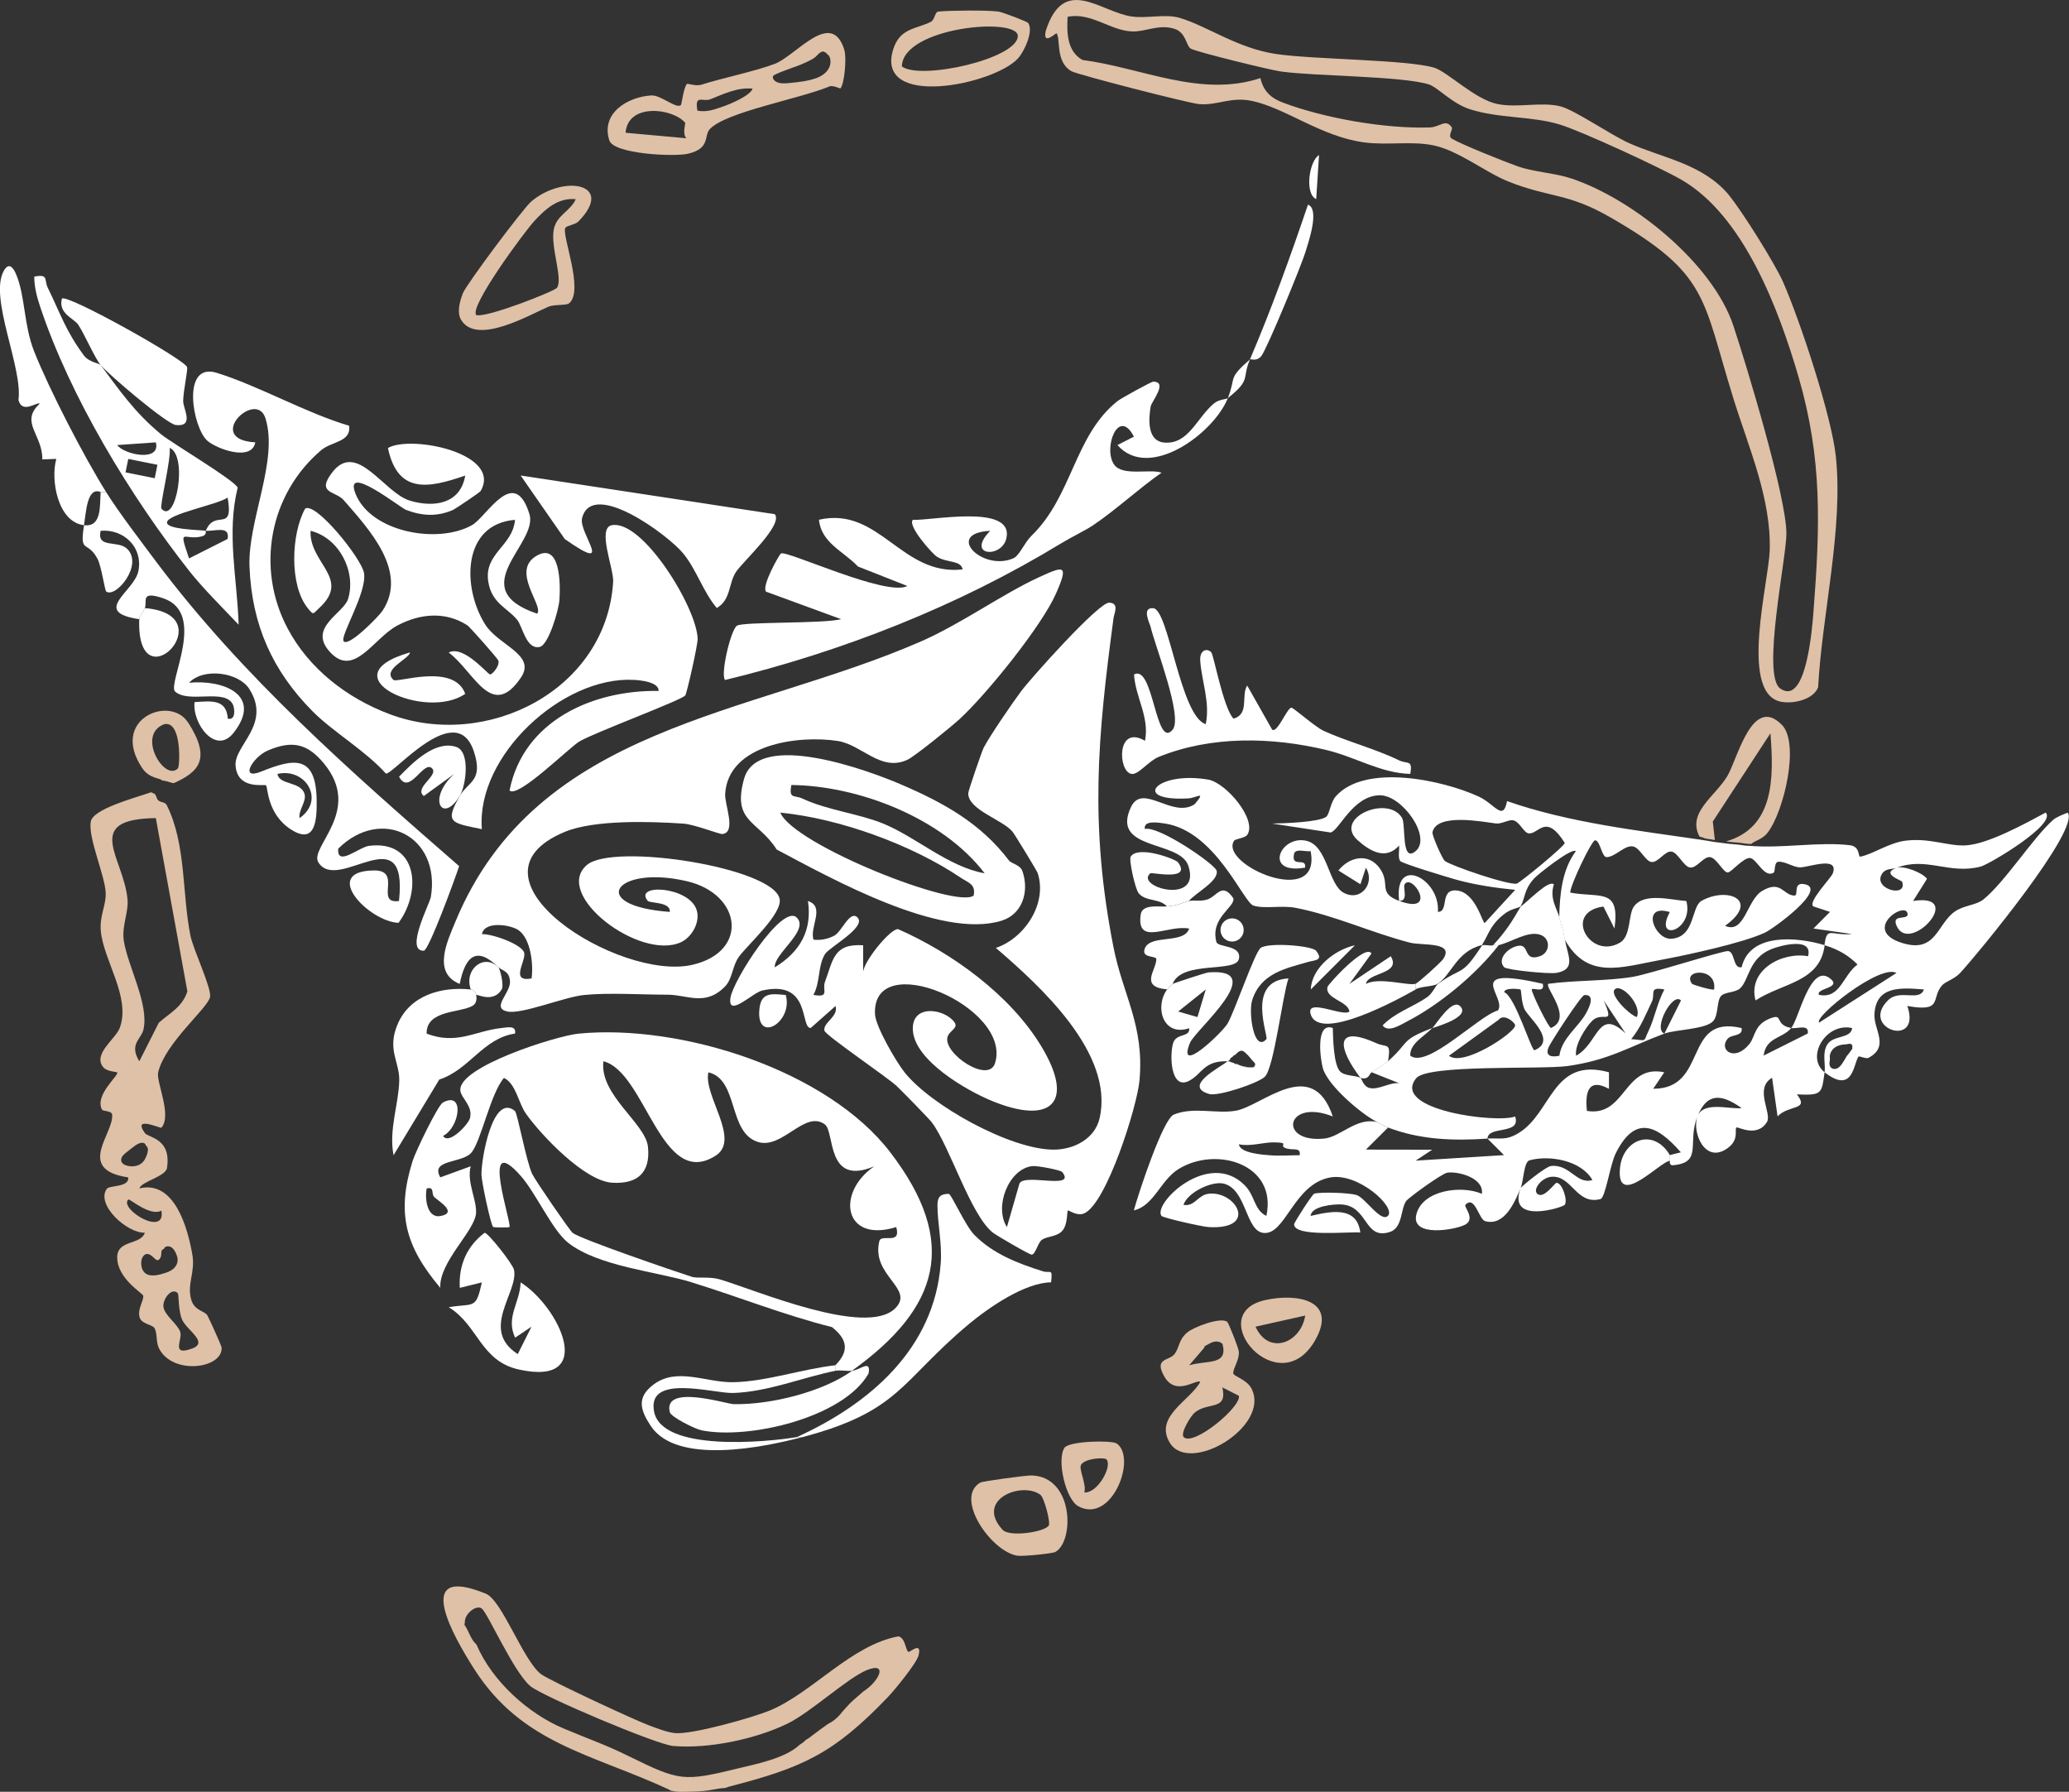 <?xml version="1.0" encoding="UTF-8"?>
<svg id="Layer_1" data-name="Layer 1" xmlns="http://www.w3.org/2000/svg" viewBox="0 0 374.42 324.21">
  <rect x="0" y="0" width="374.42" height="324.21" fill="#333333" stroke="none"/>
  <defs>
    <style>
      .cls-1 {
        fill: #fff;
      }

      .cls-2 {
        fill: #dfc1a7;
      }
    </style>
  </defs>
  <g>
    <path class="cls-1" d="M222.2,72.03c-2.53,6.38-14.26,15.04-19.98,8.5l2.98-1.52c-2.82-5.47-5.65,2.18-3.56,5.08,1.54,2.13,6.46.7,8.56,1.44-4.13,2.88-8.35,6.81-12.46,9.56-1.37.91-3.87,2.1-5.77,3.26-18.65,11.35-39.64,19.58-60.76,24.69-.88-.93,1.03-9.13,2.16-9.83,1.2-.74,15.78-.33,18.83-1.18l-13.57-4.97c-.86-1.01,2.38-6.7,2.69-6.91.98-.67,19.11,7.89,22.88,5.88l-8.95-3.53c-2.5-2.7-6.65-4.24-7.04-8.46,10.96-2.48,14.9,10.25,25.99,8.99-.3-1.73-2.87-1.12-4.69-2.33-.88-.59-5.36-5.63-4.3-6.65,3,.25,18.34-3.01,16.91,3.35-.82,3.68-7.45,3.25-2.92-1.35-8.39.41-1.39,7.44,4.2,4.96,1.09-.48,2-2.84,3.25-4.05,7.45-7.21,7.74-18.15,15.59-24.39.63-.5,6.1-3.52,6.47-3.51,2.72.03-.34,3.62-.48,4.51-.42,2.53-.57,6.26,2.48,6.51,4.4.36,5.86-4.5,8.99-7.09.92-.76,2.21-.72,2.5-.95Z"/>
    <path class="cls-1" d="M226.2,65.03c3.91-9.15,7.31-18.58,10.5-28,2.18.8.05,6.9-.45,8.55-.74,2.44-6.96,17.54-7.98,18.82-.87,1.09-1.92.5-2.07.63Z"/>
    <path class="cls-1" d="M222.2,72.03c1.56-3.94-.12-3.39,4-7-1.51,3.54.28,3.61-4,7Z"/>
    <path class="cls-1" d="M238.19,36.03c-2.12-.93-1.31-6.86.51-7.98l-.51,7.98Z"/>
    <path class="cls-1" d="M374.2,147.04c-.83.32-2.04.78-2.67,1.33-3.62,3.21-8.71,11.23-12.6,14.38-1.34,1.08-3.6,1.03-5.26,2.25-3.17,2.31-3.33,7.56-9.49,5.61-7.56-2.38,1.08-8,1.04-5.08-.26.96-2.92-.14-2,1.99,2.32,5.35,12.64-6,2.99-4.5l2.51-4c-.78-1.13-4.26-2.45-5.51-1.99-2.94,1.06.92,2.26,1.01,2.51,1.05,3.08-5.62,1.26-3.54-1.57.65-.88,1.81-.66,2.53-.94,5.37-2.1,9.59,1.28,15.26-.24,1.5-.4,13.78-7.66,11.73-9.76-3.65,1.96-10.53,5.77-14.56,5.94-3.22.14-6.49-1.41-10.85-.85-2.93.37-5.86,2.44-8.13,2.89-.46.09.04-1.83-1.88-2.07-5.52-.68-12.45.63-18.21.1-.01,0-.02,0-.03,0-.73.02-1.44-.18-2.17-.23-.71-.05-1.42-.11-2.13-.21-.69-.09-1.37-.18-2.06-.26-.64-.08-1.29-.26-1.92-.31-.05,0-.1-.02-.14-.04-11.83-1.74-24.14-3.11-35.4-7.04-.7,3.77-2.19.53-5.13-.82-6.6-3.03-20.54-6-25.84-.06-.99,1.11-1.14,3.27-1.76,3.73-1.34.99-7.73,1.17-9.78,1.22l10.55,1.61c1.53-.19,4.01-6.7,8.95-6.73,4.06-.02,9.44,7.61,6.48,10.1-2.68,2.26-1.73-4.76-2.47-6.01-2.56-4.26-12.48.03-8.04,4.03,2.39,2.15,5.18,3.59,7.51.98.08.84-.24,2.13.18,2.78.29.45,8.7,2.98,10.16,3.39,3.38.94,7.17,1.5,10.67,1.84l-5.5,5.99c-.42.19-1.61-5.61-5.14-5.88-3.09-.24-1.28,3.88-3.35,3.88.46-6.03-8.02-10.37-7.01-1.99,1.77.06.61-2.41,1-3.01,1.38-2.1,6.18,5.66-1,3.01-4-1.48-1.42-3.04-3.55-5.95-2.03-2.78-5.47-2.03-7.44.45l3.98,2.49.99-2.99c1.72,2.71-.83,6.21-4,4.54-2.8-1.47-2.92-8.47-6.71-9.4-4.78-1.17-7.95,6.18-.29,4.84.28-2-2.57.17-2-2.48.23-1.06,2.01-.36,3-.5,2.05,10.57-16.67,2.39-13.85-1.88.24-.36,1.96-.47,2.38-1.07,1.85-2.7-3.82-9.44-7.08-10-9.44-1.6-14.09,4.01-3.55,3.4,1.43-.08,3.3-1.52,1.11,1.06-4.02,2.66-9.4-3.93-11.51.49-3.79,7.96,8.82,5.97,10.37,10.64,2.42,7.27-9.81,3.82-6.87,1.36.26-.21,7.58,1.49,4.99-1.99-.41-.56-7.19-3.13-8.55-1.02-.36.55.79,5.81,1.44,6.62,1.27,1.56,3.82.9,5.11,2.39,2.49-.27,2.19-.53,4-1,1.09-1.39,5.46-3.6,5-5.47-.28-1.15-10.49-8.18-12.99-7.54-.3-1.64,2.54-1.15,3.51-1.01,9.26,1.31,14.29,14.28,16.14,14.87,1.99.64,5.09-.08,7.6.4,7.1,1.37,13.73,4.5,20.7,6.3,2.26.58,8.14-.22,6.05,2.95-.45.68-4.64,4.42-5.01,4.5v1c.96-.55,3.19-.49,4-1,2.49-1.58,3.4-5.89,8-7,1.32-2.05,1.38-3.48,3.98-5.57,1.29-1.04,2.51-1.07,3.02-1.43.86-1.48.55-2.96,2.45-5.05.76-.83,6.83-5.63,7.55-4.94-2.51,3.38-2.91,7.85-3,11.99.36,1.43.68,2.1,1,4,4.1,7.3,10.17,5.01,17.21,3.71,4.82-.9,14.9-3.05,19.03-4.97,1.48-.69,11.32-7.82,7.26-8.74-2.4-.54-1.02,2.1-1.99,2.04-2.03-.12-2.38-2.86-5.78-.85-2.8,1.66-3.17,7.9-6.72,6.32,6.45-4.65.42-7.16-4.27-4.51-1.88,1.06-1.12,6.51-5.41,6.85-3.11.25-5.64-6.44-.32-4.83-3,5.61,4.41,3.43,3-2-2.66-.15-7.62-1.63-9.5,1-1.03,1.43-.51,5.33-2.48,6.51-5.43,3.25-10.43-5.5-3.03-6.51l2,3.99c1.02-7.45-2.56-5.5-8.01-6.51,0-1.36,3.9-9.5,4.51-9.47.92.05,1.19,3.05,2.06,3.05,1.57,0,3.3-2.24,4.8-1.93,1.24.25,2.19,2.59,3.27,2.8,1.26.25,2.48-2.1,3.74-1.86,1.11.21,2.14,2.65,3.26,2.86,1.26.24,2.49-2.1,3.74-1.86,1.12.22,2.33,2.77,3.12,2.77.64,0,2.8-2.7,4.03-2.62,1.22.08,2.61,3.81,4.35,2.6.18-.12.03-1.82.73-1.91,1.23-.16,2.74,1.01,4.01,1,1.55,0,7.02-2.12,5.91,1.06-.3.87-4.63,5.25-3.52,6.01l3,.99-2.99,3.01,6.99,1c-3.89.34-4.57-1.49-5,2.01,2.34.71,4.26,1.76,5.98,3.5-2.69,1.96-3.08,6.27-6.98,5.49-.61-1.23,4.3-1.2,1.99-2.99-3.58-2.78-5.6,7.31-7,8.99,1.11.21,3.24-.8,2.99.99l-7.99,4c.42-3.35,3.4-3.06,5-4.99-2.96-.55-1.54-2.47-3.37-1.89-3.38,1.06-3.06,3.34-4.2,4.77-2.71,3.37-5.61,1.05-3.96-.92.73-.87,2.83-.4,2.54-1.95-10.66-2.53-5.95,11.02-15.99,10.98l2-2.98c-7.38-1.54-6.95,8.15-14,6.99-.36-3.26.2-6.07,3.99-3.99v-3c-10.31-2.83-10.26,7.38-16.44,11.05-2.29,1.36-3.33.79-5.55.95l3,2.99-15.99,1,2.99-1.98-11.99-.02,4-3.99c-.94-.36-1.28-.62-2-1-3.71-.9-6.59,2.71-9.59,3-8.41.81-6.89-7.36,1.59-4.01-3.73-11.11-12.76-1.88-17.54-1.04-3.52.63-7.65-.77-11.24.71-1.95.8-6.38,14.22-7.22,17.33,3.65-.85,4.82-5.44,8.04-7.45,6.85-4.28,17.98-.92,15.94,8.45-2.26-1.1-2.01-3.64-3.93-5.56-6.53-6.55-16.64,3.33-15.06,5.55.25.36,7.36,1.96,8.53,2.03,9.11.52,4.96-6.62,0-6.03-1.94.23-2.5,2.37-4.54,2.01.75-2.29,5.18-4.37,7.3-3.84,4.15,1.03,3.9,8.6,7.21,8.92,3.97.39,5.43-8.84,12.04-10.04,5.12-.92,12,5.46,10.44,6.96-1.29,1.24-4.14-3.34-5.69-3.79-1.41-.41-6.3-.57-7.64-.24-.32.08-3.64,5.21-3.64,5.54,0,2.38,9.84,1.3,11.98,1.49-.61-4.96-5.63-3.77-8.99-3,.13-1.81,4.23-2.14,5.5-2.08,4.99.22,4.11,6.52,8.85,4.98,2.33-.76,1.91-4.16,2.95-5.6.46-.64,6.48-4.98,7.41-5.12,1.96-.31,6.71.94,6.28,3.82-3.68-1.6-10.69-.7-11.84,3.67-1.14,4.33,7.23,2.84,8.89,1.87,1.8-1.05-.34-3.21-.04-3.53,1.72-1.88,2.42,2.62,3.6,2.94,3.46.93,5.28-3.32,6.4-5.95.54-1.26.56-4.77,1.61-5.06,3.61-1,9.37.01,11.38,3.56-2.84.9-4-2.88-7.46-2.54-.99.1-5.42,3.71-5.53,4.03-2.48,6.65,7.66,3.49,8,2.99.56-.85-.49-3.99-1.5-3.97-.32,0-2.33,3.04-3.49,1.98-.86-.79.79-2.91,2.52-3.07,3.76-.34,4.53,5.18,8.92,4.03.91-.24,1.74-6.24,2.77-8.29,3.4-6.78,7.25-5.36,11.78-.17l-2,.5v1c.05,0-.21.91.61.84,5.43-.51,2.47-4.06,4.39-8.84,1.65-4.1,4.1-4.28,8-1.5-2.07.28-6.93-1.34-8,1.5-1.03,2.75,1.27,8.61,5.33,5.84,2.31-1.58,1.33-3.36,1.72-3.83.19-.23,3.74,1.94,5.53-1,.96-1.57-2.38-6.06.93-8l.99,6.99c2.09-2.18,5.81-1.02,3.5-3.98,4.61.2,4.47-.14,5.01-4.01-3.49-2.72.22-9.07,4.99-7.99-.2,1.95-3.45,1.24-4.51,2.99-.96,1.58-.27,3.46-.48,5.01,5.2,4.06,5.21-1.59,6.14-2.84.13-.17,1.35.48,1.84.21,3.8-2.07.93-5.02,1.04-7.82.22-5.27,4.88-4.86,8.96-4.54-.82,2.3-4.36-.16-6.51,1.97-5.2,5.16,6.14,8.79,3.51,1.02,6.55,1.18,4.21-1.4,6.28-3.73.64-.72,2.23-1.11,3.27-2.24,3.21-3.48,21.89-26.11,19.44-29.03ZM274.51,159.88c-1.42.36-11.96-3.23-13.05-4.11-.47-.38-2.34-4.64-2.23-5.18.75-3.56,9.21-1.86,11.5-1.59.97.12,2.2-.68,3.01-.59,1.25.15,1.99,2.33,2.95,2.39,1.79.11,3.06-3.73,6.48,1.72,0,.57-8.11,7.21-8.67,7.35ZM235.2,209.03c-1.82,0-3.66.15-5.49,0-1.19-.09-5.35-.38-5.51-1.98,2.08.44,4.44-.37,6.29-.35,3.03.04.98.48,2.01.98,1.28.63,2.96-.29,2.7,1.35ZM335.2,189.45c.05.19,0,.39-.15.52-.26.39-.54.78-.86,1.13-.24.44-.5.87-.78,1.28-.22.33-.48.68-.84.88-.38.22-.91.23-1.24-.1-.04-.03-.05-.08-.08-.11-.01,0-.02,0-.04,0,0-.02,0-.03,0-.05-.17-.28-.16-.64-.11-.96,0-.05.02-.1.03-.15,0-.11.02-.21.03-.32-.09-.44,0-.9.23-1.3.53-.95,1.62-1.29,2.66-1.3.18-.03.37-.07.55-.1.21-.04.41.03.53.19.02,0,.04,0,.07,0-.01.02-.03.03-.04.05.02.03.04.06.05.1.02.08,0,.17-.02.25ZM329.2,185.03c-1.03-.98,10.98-10.66,14-8.98l-14,8.98Z"/>
    <path class="cls-1" d="M330.2,171.03c-.81,6.68-7.6,6.8-12.51,9.99-1.45-5.46,4.73-8.85,9.51-8,.92-3.55-5.01-1.96-6.75-1.24-3.98,1.67-3.92,5.47-5.5,7.01-.88.86-2.87.66-3.53,1.46-.78.93-.41,3.5-1.44,4.56-1.41,1.45-6.81,1.48-8.78,2.21l3-5.99c-1.48-1.62-5.15,5.16-3,5.99-6.25,2.32-10.12,4.87-17.62,5.88-4.74.64-25.24-.35-27.3,2.2-4.64,5.75,14.56,8.2,17.91,6.92,1.13,3.38-4.93,1.61-5,4-6.19.43-12.19.21-18-2-.94-.36-1.28-.62-2-1-2.98-1.55-8.87-6.59-9.79-9.71-.44-1.49-1.42-8.46,1.79-7.3.05,1.89.15,6.45,1.24,7.77.78.95,2.74.76,3.76,1.23.2.09.52,1.6,1.66,1.86,1.68.38,3.58-1.06,5.35-.87l-5-1.99c.73-.47,2.59-1.64,3-2,4.01-3.55,2.08-3.72,8-6-1.55,1.6-4.04,2.78-4,4.99,3.03,2.49,12.43-7.24,15.87-8.16,1.74-2.43-6.76-8.22,8.12-4.83.43,1.77-1.72.65-1.98,1-.24.32,3.11,7.15,3.48,6.99,4.09-1.78-1.22-7.32-.49-7.99,4.82-.66,10.59-.48,15.25-1.25,3.07-.51,16.39-4.78,17.28-4.67,1.29.15.83,3.25,2.45,2.92,1.47-6.24,9.98-5.51,15.01-3.99ZM310.2,179.03c.57-4.14-5.93-3.62-3.99-1.01.12.17,3.77,1.24,3.99,1.01ZM275.17,179.05c-.11-.1-2.92-.42-2.96.48,2.01.78,4.94,10.73,5.49,10.5,4.01-1.68-.75-5.58-1.74-7.29-.64-1.1-.65-3.57-.79-3.69ZM296.2,184.03c1.01-2.14-2.79-6.2-3.99-5-.97.97,2.58,4.55,3.99,5ZM301.2,179.04c-2.89-.57-1.6.82-2.26,2.19-1.15,2.4-2.02,4.69-3.74,6.79,2.96.23,2.11.64,3.1-1.42,1.14-2.37,1.62-5.22,2.9-7.57ZM282.19,191.03c.44-3.2,3.44-5.18,4.83-7.69.52-.93,1.79-3.46-.31-3.29-.57.05-6.11,8.54-6.49,9.5-.69,1.74.9,1.72,1.97,1.48ZM294.2,187.03l-3.98-6c2.1,4.82-.21,1.83-2.07,3.66-1.2,1.18-3.25,4.42-2.93,6.33,4.06-2.19,3.93-8.85,8.98-4ZM262.21,191.03c2.57,2.09,11.94-4.14,11.98-5.49.01-.53-2.03-2.25-2.99-1.02l-8.99,6.51Z"/>
    <path class="cls-1" d="M218.2,131.03c.83-3.98-.78-7.89-1-11.51-.12-1.91,1.23-2.31,2-1.49.44.46,2.19,10.11,4.02,12,2.94-.8,1.32-4.19,2.48-5.99l4.52,7.99c.97.65,2.69-3.96,3.49-3.98.36-.01,4.27,3.47,5.81,4.18,4.08,1.89,9.38,3.25,13.69,5.36,1.44.7,2.5-.21,2,2.44-5.38-.14-9.84-3.04-15.17-4.32-9.85-2.37-20.87-2.62-30.39,1.26-1.84.75-3.66,3.3-4.92,3.06-2.43-.46-2.71-9.01,2.48-5.99.84-4.31-1.73-7.85-1.99-12,3.53-1.92,3.9,13.7,6.99,9.99,1.91-2.29-3.2-15.2-3.97-18.54-.17-.73-1.72-3.62.47-3.44,2.79.23,4.9,19.58,9.49,20.98Z"/>
    <path class="cls-1" d="M238.2,172.05c-.76-.95-8.55-1.56-10.04-.55-1.09.73-4.76,11.64-6.04,13.75-.98,1.61-9.27,9.56-6.77,3.44.95-2.34,14.46-13.61,3.34-12.74-.44.03-6.2,1.92-6.49,2.09-.11.07-.87.83-1,1-2.31,3.19-.72,8.6,4,7.01.18,1.7-2.24.84-2.87,2.6-.69,1.93-.6,8.75,2.89,6.9,2.34-1.24,2.65-3.7,6.99-3.51.14-.1.26-.21.38-.31.02-.19.14-.34.31-.41.05-.06.13-.11.21-.14.06-.14.17-.26.37-.28.8-.78,1.21-1.16,2.05-.25.22.18.41.4.58.6.29.34.56.71.89,1.01.15.13.17.37.1.55,0,.01-.02.02-.03.03.04.07.08.12.12.19-1.11.42-2.37-.07-3.44-.5-.02,0-.03.01-.05.01-.17,0-.3-.07-.38-.18-.07-.03-.14-.06-.21-.08-.02,0-.03,0-.05,0-.13,0-.25-.05-.34-.14-.2-.06-.38-.1-.54-.11-1.67,1.26-8.11,4.52-3.37,5.92,1.65.49,9.05-2.01,10.12-3.16,1.65-1.78,3.12-14.46,4.24-17.75-7.81.41-3.55,10.48-4,10.99-2.24,2.51-3.28-4.77-2.57-7.04,1.53-4.89,6.08-5.76,10.11-6.93,1.16-.34,2.9-.22,1.46-2.01ZM213.21,183.03l4.99-3.99-1.5,4.99-3.49-1Z"/>
    <path class="cls-1" d="M215.2,163.03c.75-.2,1.96.11,3.21-.25,1.82-.53,2.7-3.3,4.79-.24.33,1.62-4.25,3.54-3.07,7.91.28,1.02,4.62.49,4.07,3.06s-10.33.21-11.99,4.51c-.11.07-.87.83-1,1-5.05-.45-2-3.42-1.95-5.45.02-.73-2.89-.1-2.05-2.04,1.1-2.5,7.06-.67,7.99-3.51-3.78-.78-9.6,3.29-8.77-2.55.28-1.99,3.46-1.32,4.77-1.46,2.49-.27,2.19-.53,4-1Z"/>
    <path class="cls-1" d="M275.2,164.03c1.39-.99,5.07-4.91,6-4-.84,2.59.6,4.4,1,6,.36,1.43.68,2.1,1,4,.48,2.84,2.12,5.35-1.51,6-1.39.25-9.02-.52-9.49-1.02-1.36-1.46.74-3.66,2.68-3.89s.76,2.96,3.81,1.89c1.89-.66,1.97-3.35-.1-3.92-2.23-.62-5.02,1.36-7.39,1.93-.32.08-.69-.09-1,0,2.3-2.46,3.44-4.3,5-7Z"/>
    <path class="cls-1" d="M256.2,179.03c-2.74,1.56-17.42,9.69-19.01,4.49-.93-3.05,5.91.56,7.01-.5-.28-1.93-4.45-2.27-3.97-4.43.12-.53,6.88-7.92,7.96-6.06l-3.99,5.5,7.48-5.01c1.99,3.27-4.18,2.91-4.49,5,2.48-1.26,7.42.36,9,0v1Z"/>
    <path class="cls-1" d="M302.2,209.03v1c-1.68.07-9.64,8.76-9.05,1.46.43-5.34,6.07-7.53,9.05-2.46Z"/>
    <path class="cls-1" d="M270.2,171.03c.31-.09.68.08,1,0-4.06,5.27-10.75,10.81-16.66,13.84-1.09.56-3.35,2.06-4.33.67,2.21-2.31,5.47-3.34,7.98-5.06,1.11-.76,1.59-2.13,2.02-2.44,4.55-3.3,4.21-1.14,8-7,.59-.14,1.44.15,2,0Z"/>
    <path class="cls-1" d="M246.2,195.03c-3.95-5.16-4.98-9.79,2.83-6.29,2.03.91,2.7-.28,2.17,3.29-.41.36-2.27,1.53-3,2-.41.27-.48,1.45-2,1Z"/>
    <path class="cls-1" d="M245.2,171.04l-7.99,7.99c.16-3.93,4.37-7.21,7.99-7.99Z"/>
    <circle class="cls-1" cx="222.97" cy="168.27" r="2.1"/>
    <path class="cls-1" d="M259.2,186.03c.74-.76,3.55-5.37,5-4,2.1,1.99-4.42,3.77-5,4Z"/>
    <path class="cls-1" d="M227.08,192.83c-.09.17-.24.26-.43.28-.49.04-1.01-.04-1.49-.14-.43-.09-.87-.23-1.25-.45-.02,0-.04-.01-.06-.02-.03,0-.05.01-.08.02,1.06.43,2.33.92,3.44.5-.04-.07-.08-.13-.12-.19Z"/>
    <path class="cls-1" d="M193.24,219.04c-.17.17,0,2.44-.94,3.59-.99,1.21-2.76.99-3.78,1.73-.71.51-1.12,2.59-1.8,2.66-.4.04-6.46-3.52-7.03-3.97-4.08-3.23-7.73-15.48-11.05-19.95-.45-.61-5.5-5.78-6.39-6.61-1.78-1.64-12.86-9.16-13.05-9.99-.34-1.46,2.61-2.57,2-4.47l-4.49,3.98c-1.96.03.11-8.81-8.79-6.78-1.71.39-6.29,5.05-5.73,1.3.47-3.14,9.4-17.13,12.01-14.49,2.32,2.35-4.21,6.56-3.99,8.99,4.5-2.74,6.81-6.63,6-12,3.19,1.05.27,4.66,1,7,1.33.14,2.59-.11,3.77-.73,1.36-.71,2.84-4.73,4.22-3.26,1.62,1.73-5.14,5.37-5.9,6.59-1.33,2.16-.83,5.1-2.1,7.39,3.04.55,1.54-.89,2.09-2.35,1.49-3.96,1.51-6.97,6.91-6.63v4.98c-.11-1.82,4.89-8.01,6.32-7.9,9.76,4.29,20.29,11.89,25.91,21.18,6.2,10.24,1.8,14.31-8.91,9.91-4.66-1.91-13.98-7.31-14.32-12.77-.31-4.92,5.85-3.91,7.55-1.43.73,1.06-1.03,1.51-1.3,2.69-.69,3,7.45,8.43,8.62,4.67,3.17-10.17-22.37-21.09-21.72-8.82.12,2.2,3.81,8.56,5.35,10.49,4.82,6.04,19.25,14.02,27.03,13.98,3.67-.02,7.43-1.99,8.27-5.71,2.65-11.75-10.79-23.92-18.78-30.79,5.14-1.72,9.39-7.98,7.56-13.56-.14-.41-4.15-6.99-4.54-7.46-1.81-2.2-8.05-3.94-8.02-6.97,0-.43,2.48-7.63,2.78-8.21,1.14-2.2,5.17-8.07,6.78-10.23,1.81-2.43,14.04-16.1,15.94-16.04s.9,1.97.8,2.75c-2.91,21.68-4.34,37.45-.04,59.47,1.72,8.84,5.64,14.21,4.73,24.25-.43,4.7-5.97,22.31-10.03,24.04-1.29.55-2.81-.64-2.92-.53ZM192.2,212.05c-.27-.33-4.48-1.17-5.44-1.05-4.25.55-6.9,7.36-4.54,11.03l2.23-7.75c.46-2.19,10.51,1.19,7.76-2.23Z"/>
    <path class="cls-1" d="M90.2,175.03c-3.94-3.91-6-2.04-7.01,3-4.97-2-2.28-7.64-.77-11.28,14.77-35.59,53.31-37.15,84.29-50.71,7.2-3.15,14.8-8.62,21.36-11.62,4.48-2.05,5.38-2.34,3.02,3-2.6,5.89-12.51,18.14-17.37,22.63-1.51,1.39-8.17,6.82-9.56,7.45-4.81,2.17-8.18-2.73-12.52-3.42-7.04-1.11-19.85.53-20.41,9.56-.12,1.92,2.09,6.98-.5,7.27-.52.06-5.02-1.74-7.04-1.88-6-.41-16.12-.73-21.48,1.49-19.97,8.28,9.86,27.09,23.07,24.06,10.29-2.36,8.99-12.82-1-15.14-12.94-3.01-18.21,4.46-3.07,5.56.2-1.85-3.61-1.54-3.99-2-2.63-3.18,7.59-2.65,8.87,1.72.65,2.2-.93,4.9-2.89,5.78-7.46,3.36-23.23-8.65-16.99-13.99,4.77-4.08,33.8.47,34.88,6.15.51,2.67-5.7,8.21-7.33,10.4-1.24,1.66-1.19,4.05-2.56,5.44-3.59,3.66-6.78,1.48-10.44,1.48-4.75,0-10.46-.39-15.03.05-3.63.35-11.37,3.59-13.97,2.98-2.91-.68.68-3.32.53-5.47-.14-1.91-1.34-1.81-2.07-2.52ZM93.9,168.35c-1.35-1-6.22-1.82-6.69.68,1.86-.09,7.43,1.89,7.67,3.45s-2.6,5.29,1.32,4.56c.36-2.54-.15-7.1-2.3-8.68Z"/>
    <path class="cls-1" d="M125.2,231.03c1.01.32,3.2-.08,5.02.45,6.67,1.98,26.39,10.44,31.73,5.3,3.75-3.61-4.39-5.92-2.81-12.23.35-1.38,4,.82,3.05-2.52-9.51,2.95-10.95-6.21-3.99-10.99-8.76,3.69-7.08-6.23-8.93-7.59-3.62-2.67-7.68,4.56-12.1,3.18-5.48-1.71-3.45-11.29-8.97-12.6-.98,4.15,5.9,12.14,1.32,15.07-9.88,6.35-12.66-15.14-20.32-17.07-.76,6.09,7.62,11.21,8.06,15.47.48,4.61-1.82,6.8-6.51,6.5-4.98-.33-12.76-8.54-15.56-12.47-1.38-1.94-1.82-5.46-3.99-6.49-2.46,2.84-4.18,11.64-5.94,13.57s-7.45,1.14-5.58,4.42l5.5-2c-.75,2.83,1.11,6.04.97,8.45-.18,3.22-6.73,8.87-6.47,13.54-6.32-7.49-7.99-13.47-5-22.99.51-1.62,4.55-10.04,5.47-10.54,4-2.15,3.04,4.52.03,6.04,1.01,1.72,4.57-2.07,4.87-3.21.57-2.21-1.57-3.56-1.74-4.98-.5-4.31,17.45-9.93,21.37-10.31,18.47-1.81,45.06,6.57,56.47,21.52,12.36,16.18,8.98,28.04-6.98,39.48-.97.09-2.14-.17-3,0v-1c2.53-2.53,2.22-4.68-.61-6.9-8.63-2.17-16.93-5.49-25.39-8.1v-1ZM78.59,216.61c-.6-.6.11-1.93-1.37-1.57-.37,1.66,0,5.44,2.48,4.99,3.28-.59-.44-2.77-1.1-3.42Z"/>
    <path class="cls-1" d="M83.2,144.03c1.53-2.64,4.31-2.7,2.56-8.04-3.18-9.72-14.64,4.27-15.93,3.98-3.64-4.1-9.63-7.59-13.28-11.28-7.22-7.3-10.97-15.57-11.4-26.13-.34-8.36,5.28-19.23,2.89-26.87-1.67-5.34-11.17,3.84-1.84,4.35-.66,3.57-7.1,1.13-8.7-.31-2.64-2.38-4.75-14.27,1.72-12.27,7.56,2.34,16.17,7.28,23.97,9.58.36,2.99-3.17,2.8-5.07,4.42-9.38,7.97-11.86,21.33-6.08,32.23,3.87,7.31,10.71,12.61,18.47,15.53,17.55,6.6,39.23-4.35,40.45-23.93.15-2.36-2.97-9.75-.24-10.26,5.57-1.04,15.35,14.87,15.53,20.53.04,1.1-1.94,9.84-2.24,10.27-.61.85-16.43,6.71-19.17,8.34-1.85,1.1-11.13,10.35-12.63,8.86,2.5-12.63,15.07-18.21,26.99-18.01.01-1.66-3.38-1.94-4.49-2-12.94-.71-28.58,13.76-27.51,27.01-5.48-1.15-6.84-1.08-3.99-6Z"/>
    <path class="cls-1" d="M86.99,88.84c-.15.26-4.59,3.24-5.04,3.44-2.88,1.25-5.59,1.08-8.47-.02-1.07-.41-11.46-8.69-9.12-2.87,2.78,6.9,14.86,9.13,21.07,5.62,2.67-1.51,7.61-10.92,10.38-1.99,1.66,5.36-12.04,13.47,1.39,18.02,1.3-1.39-4.92-7.78-.02-10.52,4.07-2.28,4.29,4.56,4.06,8.01-.12,1.82-1.96,8.14-3.55,8.52-2.46.58-3.12-3.7-4.09-4.89-1.77-2.17-4.59-2.96-5.23-6.86-.85-5.19,4.42-6.46,4.83-11.24-9.63.79-9.57,12.3-5.41,18.91,2.45,3.89,9.32,5.46,6.47,9.65-5.32,7.83-8.47-1.14-13.06-4.55,2.7-1.42,7.06,3.97,7.5,3.97.38,0,1.72-1.49,1.5-2.47-.09-.42-5.24-6.17-5.6-6.41-4.03-2.61-8.68-2.13-12.74.05-4.35,2.34-7.91,9.74-12.35,4.54-3.66-4.3,2.69-6.76,3.49-9.4,1.5-4.93-1.64-11.05-6.8-12.3-.27,5.92,7.45,8.63,1.51,14.02-1.11,1-.9,1.34-2.01-.02-3.37-4.15-3.01-13.43-.49-18,1.87-1.37,10.27,9.05,10.67,11.66.55,3.57-4.44,11.47-3.68,12.33.94,1.06,6.4-4.59,7-5.49,4.73-7.13-2.38-14.75-7-20.05-1.5-1.71-5.04-1.16-2.07-5.03,4.45-5.8,9.32,3.68,14.02,5.11,4.42,1.34,9.19.58,10.04-4.53-6.64,2.3-12.21,3.41-13.99-4.99,4.25-2.41,20.72.98,16.78,7.79Z"/>
    <path class="cls-1" d="M19.2,89.03c2.33,3.73,6.25,8.83,8.99,12.51,15.63,20.88,35.35,38.15,54.9,55.18-.64,2-5.49,15.26-6.39,15.3-3.49.14,1.06-8.48,1.27-9.72,1.82-11-8.93-16.48-16.76-8.75-.29,3.38,3.73-.26,5.57-.5,8.76-1.11,9.61,8.15,5.34,13.93-5.38-.21-14.19-9.4-4.42-9.48,5.2-.04,0,6.12,4.5,5.53,1.71-15.63-11.02-1.33-14.58-6.98-1.74-2.76,8.11-9.32.99-17.92-2.93-3.53-5.64-4.26-10.15-2.33-2.71,1.16-5.25,5.45-1.19,3.81,5.9-2.39,9.83-3.06,10.03,4.93.1,4.04-.29,8.34-4.64,5.55s-4.17-7.66-4.52-7.99c-.27-.26-5.17.88-5.51-3.56-.28-3.7,6.57-7.49,2.47-13.9-1.9-2.97-8.22-3.91-10.89-1.1,6.17-.61,13.44,2.21,8.06,9.06-3.23,4.11-7.51-1.68-7.06-5.56,2.9-.17,5.79-.64,6.01,2.99,1.49.37,1.24-1.82.96-2.47-1.34-3.12-8.07-.17-10.54-2.47-1.25-1.72,5.83-14.2-2.14-16.85-4.23-1.41-2.78.61-3.3,1.8-.25.59-.99,1.61-1,2-8.82-1.34-.88-4.97-.15-8.74.83-4.27-2.64-7.61-6.84-7.26-.77,3.26,3.1,1.66,4.76,3.23,3.08,2.91-2.04,9.02-3.75,7.76-.25-.18-.88-4.63-1.58-5.93-1.86-3.46-3.28-.74-2.43-6.07,3.24.37,2.83-3.48,3-6h1ZM54.21,148.03c4.73-3.3,1.03-9.19-4-7.99.32,2.06,4.28,1.3,4.91,3.66.36,1.36-1.14,2.86-.91,4.33Z"/>
    <path class="cls-1" d="M182.58,155.68c.48.64,2.04.75,2.46,1.99,1.23,3.61.03,7.73-3.78,8.92-11.08,3.44-30.9-7.69-40.71-12.88-3.36-5.31-8.1-4.88-5.91-12.75,2.51-9.04,22.82-1.41,28.25.91,7.81,3.34,14.55,7.05,19.69,13.82ZM178.2,158.03c-7.59-9.97-22.75-15.86-34.99-15.99-.48,2.61.5,1.76,1.99,2.45,4.54,2.12,10.13,2.71,14.55,4.5,6.04,2.45,11.86,7.87,18.46,9.03ZM176.2,162.03c.42-2.06-1-2.31-2.3-3.19-8.88-6-22.02-10.77-32.69-11.8,2.43,5.83,32.03,17.53,35,14.99Z"/>
    <path class="cls-1" d="M18.2,66.03c3.3,4.4,6.1,8.57,10.95,12.55,1.99,1.63,13.3,8.3,13.86,9.66-2.04,8.27-.08,16.52.18,24.8-2.81-2.96-6.5-6.63-8.96-9.75-10.58-13.45-21.51-31.41-26.97-47.81-.58-1.74-1.06-3.58-1.06-5.43,2.66-.5,1.74.56,2.44,2,2.29,4.68,3.25,7.82,6.53,12.25.93,1.26,2.78,1.42,3.02,1.74ZM28.2,80.04l-6.99.49c1.3,1.78,7.92,3.1,6.99-.49ZM29.21,92.03c2.61,3.07,4.86-9.62,1.49-10.99.31,1.93-1.85,10.57-1.49,10.99ZM23.21,83.04l-.49,2.43,5.28,1.06.49-2.43-5.28-1.06ZM37.2,96.03s.31.77-.66,1.02c-3.26.85-4.35-1.95-2.33,3.99l6.98-3.52c.49-2.55-2.47-1.3-3.99-1.49.17-.13.34-.9,1.07-1.46,1.69-1.29,3.88.86,2.92-4.54-1.66,1.25-10.91,2.96-10.97,4.5-.05,1.27,5.67,1.34,6.98,1.5Z"/>
    <path class="cls-1" d="M140.21,93.04c1.6,1.91-5.83,8.62-7.03,10.46-1.38,2.12-.88,5.02-3.47,6.51-2.52-3-3.6-6.84-6.09-9.89-2.66-3.27-16.46-13.5-18.28-6.38-.7,2.71,6.21,10.33-3.13,3.8l-7.99-11.5,46,7Z"/>
    <path class="cls-1" d="M144.2,260.03c13.21-6,24.91-16.04,26.04-31.46.27-3.67-.6-7.27-.59-10.51,0-1.53.56-2.03,2.05-2.04.44,0,2.97,5.73,4.61,7.41,3.38,3.45,7.91,5.18,12.41,6.6,1.37.43,1.8-.7,1.49,2-4.73.04-11.27,4.54-14.92,7.59-12.32,10.29-12.36,15.73-30.08,20.42h-1Z"/>
    <path class="cls-1" d="M19.2,89.03h-1c-2.44-1-2.61,3.58-3,6-4.73-.54-6.09-8.17-5.01-12l-2.53.1c.07-4.5-4.15-6.71-.47-10.09-.48-.4-3.15,1.94-3.85-.65.82-5.87-5.37-18.54-2.66-23.37.96-1.71,1.77-.54,2.29.74,1.6,3.91,1.34,9.11,3.2,13.8,2.76,6.97,9.03,19.07,13.03,25.47Z"/>
    <path class="cls-1" d="M96.2,240.04l-2.98,2c-1.74-3.71.87-6.28,1-10,6.96,4.37,13.93,18.89-.29,15.77-6.99-1.53-7.36-8-12.72-11.28,4.59-.78,4.9.51,5.99-4.49l-3.99.99c-.24-4.04,1.26-7.54,4.49-9.97.64,0,5.09,5.63,5.32,6.71.84,4.03-6.26,10.82.68,15.24l2.49-4.98Z"/>
    <path class="cls-1" d="M85.2,179.03c.46.05.9.52,1,1-.08.07.37,1.35-.71,1.98-2.22,1.28-8.38.72-8.28,5.02,5.5,2.09,8.77-.51,13.5-1.01,1.05-.11,2.77-.56,2.49,1-5.75.82-8.27,6.56-13.7,8.31l-8.28,13.7c-.89-4.58.92-9.21,1.03-13.45.09-3.52-2.28-5.63-.28-10.29,2.26-5.26,7.99-6.81,13.24-6.25Z"/>
    <path class="cls-1" d="M18.2,66.03c-1.05-1.25-2.9-5.55-4.03-7.26-.79-1.19-3.66-1.99-2.97-4.74.93-.91,22.47,11.14,22.67,12.43.11.68-.69,4.24-.72,6.07-.03,1.43,2.11,4.71-1.31,4.38-1.65-.16-12.14-9.09-13.65-10.88Z"/>
    <path class="cls-1" d="M125.2,232.03c-6.39-1.97-16.83-2.84-22.36-7.14-2.86-2.22-5.87-9.04-8.6-12.12-7.55-8.55-1.52,8.75-2.05,9.26-.11.1-2.81.09-2.95-.02-.41-.34-2.07-7.99-2.11-9.46-.07-2.74,2.02-14.89,6.06-11.52.45.38,2.05,9.13,3.12,11.39.52,1.11,6.81,10.28,7.33,10.67,1.55,1.16,18.33,6.9,21.56,7.94v1Z"/>
    <path class="cls-1" d="M154.2,248.03c1.48-.14,3.44-2.15,2.99.48-4.54,8.03-21.76,12.02-30.26,10.29-1.16-.24-5.51-2.4-5.72-3.28-1.26-5.16,10.25-1.48,11.55-1.45,6.76.13,16.14-2.23,21.45-6.04Z"/>
    <path class="cls-1" d="M151.2,247.03v1c-5.92,1.19-12.28,3.83-18.54,4.02-3.5.11-15.6-3.58-14.3,3.34,1.38,7.37,20.38,5.57,25.84,4.64h1c-7,1.85-22.76,5.11-27.45-2.04-1.93-2.93-2.53-5.15.48-7.44,4.27-3.25,9.56-.35,14.49-.45,5.98-.12,12.56-2.42,18.49-3.07Z"/>
    <path class="cls-1" d="M74.2,118.04c-.14,1.22-5.14,3.07-2.99,4.99.66.59,10.94-3.14,12.98,2.51-7.1,5-25.23-3.15-9.99-7.49Z"/>
    <path class="cls-1" d="M83.2,144.03c-3.16,5.14-5.97.51-1-3.99l-5.5,3.99c-1.87-1.46,2.73-3.7,1.5-4.99-1.54-1.62-4.11,5.05-5.98,1.5,2.43-2.52,6.54-6.67,10.34-5.39,2.63.88,1.74,7.1.64,8.89Z"/>
    <path class="cls-1" d="M25.2,112.03c.01-.39.75-1.41,1-2,14.63,1.19-1.58,17.82-1,2Z"/>
    <path class="cls-1" d="M90.2,175.03c.27.27,1.06,3.22.58,4.01-1.51,2.48-4.39.83-4.58.99-.1-.48-.54-.95-1-1-1.3-3.62,2.4-6.6,5-4Z"/>
    <path class="cls-1" d="M142.2,180.04c1.37,4.88-5.27,8.88-4.79,2.73.25-3.19,2-3.01,4.79-2.73Z"/>
  </g>
  <g>
    <path class="cls-2" d="M40.07,243.71c-.04-.31-2.16-5.01-2.53-5.68-.47-.85-2.38-.83-2.95-2.92-.78-2.83.78-4.86.22-8.09-.84-4.87-3.24-13.52-9.59-11.99.37-1.26,4.76-2.13,5-3.7.83-5.4-3.38-5.44-4-6.31-2.34-3.25,2.81-.79,2.99-.98,1.97-2.2-.99-8.32-.59-10.01,1.3-5.38,8.97-11.57,9.39-13.63.32-1.57-3.03-8.54-3.55-11.11-1.53-7.59-.75-16.47-4.26-23.56-.46-.93-1.61-.22-1.92-1.63-.11-.09-.17-.22-.17-.36-.08-.05-.15-.1-.23-.14-.18-.1-.35-.18-.52-.25-3.3,1.12-10.51,3.04-10.93,5.3-.54,2.93,2.62,9.85,2.7,12.98.06,2.21-1.13,4.1-.89,6.79.47,5.35,5.49,12.01,3.43,17.57-.76,2.04-4.91,4.69-3,7.1.63.8,2.44.84,2.54.96.37.48-4.2,4.16-2.73,6.76.14.24,1.71.2,1.8.79.5,3.37-6.79,10,2.93,11.44.2,1.85-3.42,1.38-3.9,2.08-2,2.91,3.77,8.08,6.9,7.92-.72,2.28-4.97,1.23-5,4.44-.03,3.87,4.66,6.54,4.71,6.97.12.91-1.11,2.44-.64,3.95.37,1.19,2.22,1.23,2.66,1.89.56.85.25,2.5.82,3.66,2.49,5,11.79,3.66,11.33-.25ZM28.2,148.03l5.71,31.35c-.9,2.82-3.12,3.87-5.17,5.67l-3.53,6.98c-1.91-3.12.36-3.99.76-5.77,1.02-4.58-2.85-11.44-3.56-16.02-.42-2.69.89-5.1.66-7.56-.69-7.52-8.25-14.48,5.12-14.65ZM22.98,210.91c-.36-.09-.71-.25-.92-.56-.19-.28-.16-.63-.03-.92.11-.24.3-.44.49-.62.11-.1.22-.19.33-.28.05-.04.1-.08.15-.12.04-.03.07-.05.11-.08,0,0,0,0,0,0,.44-.35.87-.72,1.34-1.04.44-.3,1.03-.64,1.57-.47.2.06.33.23.36.43.27.18.42.52.39.88-.05.52-.24,1.02-.47,1.48-.24.49-.6.9-1.1,1.14-.69.33-1.48.36-2.21.17ZM23.21,217.04c.22-.22,3.98,3.15,6,2.01.85,4.92-7.71-.3-6-2.01ZM27.08,230.73c-.68-.13-1.15-.56-1.37-1.2-.19-.55-.23-1.26-.02-1.81.2-.52.63-.97,1.23-.78.47.15.81.58,1.18.88.07.05.12.09.22.15,0,0,.04.02.06.03.02,0,.04.01.06.02,0,0,0,0,0,0,.2,0,.32-.06.45-.22.12-.14.19-.32.25-.51.07-.48.06-1.01.17-1.1.12-.09.23-.15.35-.21.17-.56.92-.57,1.34-.3.47.3.74.83.94,1.34.18.46.28.93.15,1.42-.16.64-.61,1.14-1.17,1.46-.55.31-1.18.49-1.78.66-.67.18-1.38.3-2.07.16ZM34.69,244.03c-3.8,1.37-1.64-1.6-2.07-3.01-.42-1.38-2.74-2.94-3.03-4.46-.27-1.41,1.54-3.81,2.61-2.52.15.19.06,3.17.76,4.75.88,1.97,4.92,4.11,1.74,5.25Z"/>
    <path class="cls-2" d="M164.36,298.89c-.57-.59-.49-2.4-1.75-2.81-8.63,1.57-15.66,10.31-23.4,13.46-3.19,1.3-13.98,4.34-17.05,4.05-1.45-.14-3.23-.86-4.64-1.37-2.47-.89-18.26-8.23-19.66-9.33-3.22-2.54-7.02-13.33-9.93-14.52-13.61-5.58-5.7,8-2.14,13.59,8.66,13.57,21.1,15.3,35.18,21.8.14.06.25.14.36.23.56.09,1.11.23,1.68.23.95,0,1.9-.02,2.84-.06.96-.04,1.91-.12,2.86-.29.82-.15,1.65-.3,2.48-.35.24-.09.48-.17.74-.24,13.22-3.43,18.81-5.83,28.77-16.23,1.21-1.26,5.17-6.11,5.52-7.49.7-2.74-1.67-.46-1.86-.66ZM156.18,306.1c-.22.18-.43.37-.65.57-.58.54-1.21,1.01-1.76,1.59-.45.47-.87.96-1.31,1.44-.54.71-1.17,1.35-1.91,1.83-.27.17-.55.32-.82.48-.88.64-1.77,1.26-2.63,1.93-.34.27-.79.64-1.27.88-.04.04-.07.08-.11.12-.28.27-.58.5-.91.7-.03.02-.07.04-.11.07-2.61,2.47-7.98,3.5-11.09,4.26-9.93,2.42-10.64,2.31-19.73-2.16-4.45-2.19-7.01-3-11.9-5.06-6.45-2.71-12.95-8.6-15.77-15.21-1.02-.87-1.34-2.36-2.09-3.43-.1-.14-.08-.32,0-.47-.13-1.64,2.1-3.34,3.06-2.59,1.13.88,5.71,11.4,8.77,14.02,2.14,1.83,22.85,10.59,25.87,10.85,6.4.55,14.91-1.23,20.7-4.05,4.19-2.04,10.91-8.29,14.33-9.67,3.93-1.58,2.28,2.04-.68,3.9Z"/>
    <path class="cls-2" d="M226.48,251.25c-.86-1.68-3.32-2.22-3.31-2.8.03-1.01,1.1-2.31,1.02-3.86-.04-.69-1.88-5.26-2.11-5.43-1.25-.89-6.11.97-7.27,1.97-1.54,1.34-1.34,2.62-2.22,3.83-.97,1.34-3.82.69-1.9,4.08,2.1,3.72,5.81.42,6.52,1-1.88,3.43-8.38,6.27-5.52,11.01,3.53,5.85,18.28-2.95,14.79-9.8ZM215.21,247.03l2.7-3.15c.01-.16.09-.31.24-.38.42-.21.81-.47,1.25-.64.51-.19,1.07-.18,1.55.09.08.04.13.11.17.18l.08-.08c1.14,4.1-2.67,3-5.99,3.99ZM214.21,260.03c-.66-.63,1.21-3.8,2.03-4.46,2.46-1.98,5.92-.25,4.97-4.53l2.99,1.52c.44,2.01-8.21,9.19-9.99,7.48Z"/>
    <path class="cls-2" d="M190.99,280.81c-.57.31-6,.84-6.91.68-4.8-.82-11.44-10.51-6.66-13.24.41-.23,8.24-1.31,9.26-1.28,7.69.22,7.75,11.95,4.31,13.84ZM181.45,276.82c1.2,1.3,7.39.46,8.33-.76.39-.5-.81-5.09-1.51-5.6-3.38-2.47-11.88.88-6.83,6.35Z"/>
    <path class="cls-2" d="M228.91,235.25c5.77-1.31,13.17-.03,9.15,7.15-6.58,11.77-20.53-4.57-9.15-7.15ZM227.21,240.05c2.35,5.24,8.19,3,8.99-2.01l-8.99,2.01Z"/>
    <path class="cls-2" d="M202.06,261.17c3.75,2.53-.81,14.61-6.88,11.4-2.36-1.25-3.97-8.47-2.55-10.6.84-1.25,8.54-1.39,9.42-.79ZM200.2,264.04c-.35-.35-3.78-.2-4.55.98-.51.77,1.04,3.61.57,5.02,2.4.23,5.17-4.82,3.99-6Z"/>
    <path class="cls-2" d="M312.9,35.34c2.25,2.71,8.33,12.37,9.79,15.72,3.1,7.07,8.73,24.11,9.53,31.47,1.4,13.01-2.49,28.66-3.2,41.82-.86,2.35-4.95,3.17-7.1,2.53-7.05-2.08-1.84-21.59-1.66-27.3.29-9.4-3.84-18.65-6.58-27.5-5.68-18.29-4.42-22.47-22.22-32.73-7.85-4.53-10.97-3.5-18.53-6.52-4.08-1.63-8.91-5.54-13.48-6.52-3.9-.83-8.29,0-12.47-.53-7.85-1-14.36-6.27-20.48-7.53-3.81-.78-6.21.87-9.49.59-1.9-.16-22.04-5.34-23.13-5.96-2.92-1.69-1.92-5.83-2.67-6.85-.1-.13-2.59,2.36-1.96-.45,3.28-10.21,9.82-3.44,15.52-2.6,2.8.41,6.15-.52,8.74.26,5.07,1.53,10.42,5.5,17.46,6.54,6.78.99,23.59,1,28.54,2.46,2.42.72,7.36,5.72,11.43,6.57,3.74.78,8.02-.47,11.54.46,2.53.67,9.12,5.21,12.42,6.67,6.13,2.71,13.29,3.71,18.01,9.39ZM215.46,8.78c-.85-.56-.81-2.91-2.94-3.57-2.84-.89-5.25.58-7.67.48-3.93-.16-7.46-3.52-11.65-2.65-.16,2.81-.12,6.25,2.69,7.81,10.8,1.42,21.39,6.86,32.2,3.28.53,2.34,1.88,3.61,4.08,4.44,7.54,2.84,18.53,4.75,26.56,4.49,1.9-.06,2.88-1.65,3.99-.02.26.39-.8,1.56.01,2.05,1.71,1.03,9.6,4.19,11.91,5,3.16,1.1,6.61,1.16,9.78,2.22,11.24,3.78,25.59,15.45,29.29,26.71,2.42,7.34,9.55,30.81,9.57,37.53.01,4.45-4.53,25.65-1.12,28.03,4.75,3.33,5.81-11.2,6.03-14.05,1.18-15.38,1.61-27.45-2.7-42.28-3.54-12.15-9.9-29.23-21.25-35.75-3.89-2.23-18.01-8.76-22.01-9.98-5.02-1.53-11.02-1.07-16.24-2.76-3.33-1.08-5.82-4.01-7.49-4.51-5.06-1.51-20.33-1.44-26.69-2.31-1.93-.26-15.52-3.6-16.35-4.15Z"/>
    <path class="cls-2" d="M152.79,9.01c-2.31-7.49-8.75,1.08-12.57,2.54-3.49,1.33-9.24,2.5-13.28,3.77-1.01.32-2.51-.24-2.61-.15-.64.6-.93,3.71-1.14,3.87-.89.65-3.59-1.86-5.31-1.77-4.2.23-9.21,3.15-7.61,8.14.79,2.46,11.68,2.99,14.21,2.41,4.17-.96,2.82-3.25,4-4.49,2.96-3.09,16.12-5.41,21.65-7.7.61-.25,1.9.44,1.98.35.7-.88,1.14-5.45.68-6.95ZM113.21,24.02c.4-5.42,8.49-4.48,10.78-1.81.09.11-.55,2.07.23,2.81l-11.01-1ZM130.92,19.25c-1.61.55-2.94,1.09-4.71.78-.56-3.06.96-1.52,2.37-2.08,2.42-.96,4.91-2.19,7.62-1.91-.41,1.27-4.12,2.81-5.28,3.21ZM150.28,11.4c-.14,1.32-1.21,2.21-2.37,2.66-1.53.6-3.3.79-4.93.95-1,.1-2.47.26-3.06-.75-.13-.22-.06-.56.18-.68.86-.44,1.76-.77,2.67-1.09.45-.19.9-.34,1.21-.44.31-.11.61-.23.92-.35.76-.32,1.54-.67,2.24-1.09.35-.21.59-.44.86-.73.23-.25.48-.45.81-.54.19-.05.34.01.45.12.21.03.34.16.39.33.08.03.16.09.24.16.35.35.44.97.39,1.44Z"/>
    <path class="cls-2" d="M102.33,41.2c-.81,1.11,3.43,11.29.69,13.66-.54.47-2.66.16-3.8.65-3.51,1.52-13.05,7.06-15.8,2.32-.77-1.33-.2-3.36.34-4.76.63-1.62,10.9-15.35,12.38-16.61,5.8-4.93,15.27-3.31,8.55,3.6-.6.61-2.07.74-2.35,1.13ZM104.2,36.04c-3.26-.3-5.49,1.78-7.52,3.97-1.7,1.83-11.9,15.6-10.48,17.01,1.94.5,14.11-4.31,14.58-4.93,1.16-1.53-1.18-7.38-.57-10.54.51-2.67,3.03-3.31,3.98-5.52Z"/>
    <path class="cls-2" d="M186.07,4.16c1,1.42-.66,5.1-1.84,6.4-4.37,4.79-25.87,9.17-22.61-1.57,1.2-3.93,4.11-3.69,6.81-5.03.77-.38.71-1.81,1.4-1.87,2.17-.21,8.82-.27,10.82,0,.8.11,5.26,1.83,5.43,2.07ZM163.21,12.02c3.36,2.55,20.91-1.38,20.98-5.49.06-3.53-20.84-1.63-20.98,5.49Z"/>
    <path class="cls-2" d="M322.45,131.15c-5.37-5.47-8.01,6.14-9.84,9.24-2.2,3.72-7.35,6.61-5.06,10.98.16.04.31.08.46.13.2.06.4.13.6.22.58.06,1.15.2,1.72.28l-.37-3.35,10.43-15.97c.65,8.22.66,17.07-8.05,19.57.03,0,.06,0,.09.01.71.09,1.42.16,2.14.21.72.05,1.45.24,2.17.23.06,0,.1.01.15.03.72-.67,2.06-.84,3-2.07,2.96-3.87,5.84-16.17,2.57-19.51Z"/>
    <path class="cls-2" d="M34.02,130.72c-3.25-5.05-14.24-.6-8.27,8.28,1.22,1.82,3.17,1.81,3.44,2.1.02.02.02.05.02.07,0,0,.02,0,.03,0,.1,0,.19.03.26.08.24.02.47.07.71.13.3.09.6.19.9.26.11.03.21.05.32.07,4.5-2.01,6.89-4.35,2.6-11ZM32.2,139.03c-2.41,2.5-7.6-6.09-2.48-7.99,3.22-.72,2.84,7.62,2.48,7.99Z"/>
  </g>
</svg>